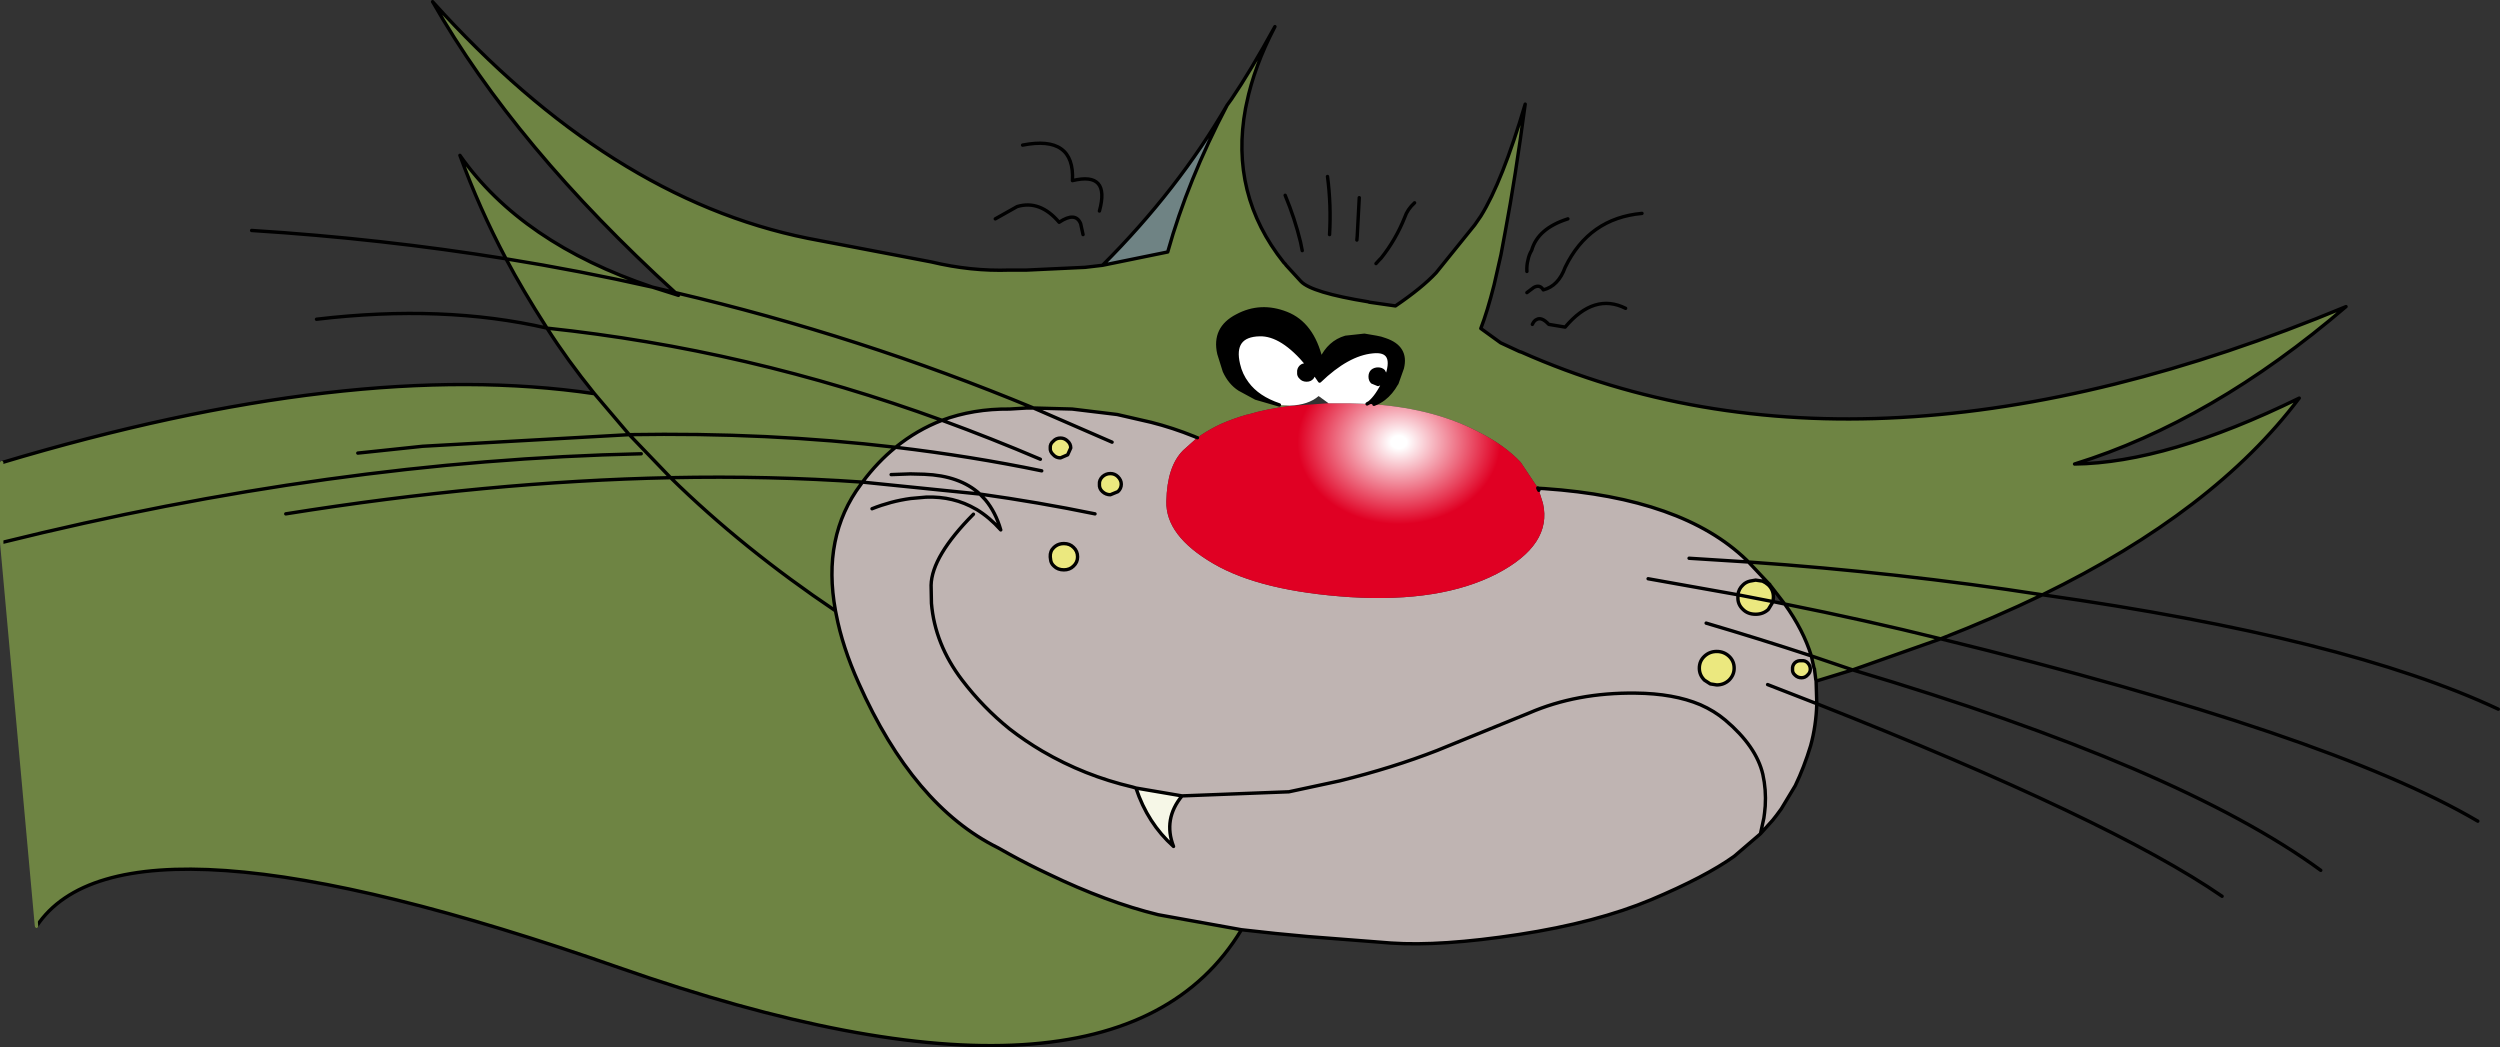 <?xml version="1.0" encoding="UTF-8" standalone="no"?>
<svg xmlns:xlink="http://www.w3.org/1999/xlink" height="153.35px" width="366.1px" xmlns="http://www.w3.org/2000/svg">
  <rect width="100%" height="100%" fill="#333333" stroke="none"/>
  <g transform="matrix(1.0, 0.0, 0.0, 1.0, 81.35, 33.85)">
    <path d="M14.2 8.2 L18.0 9.4 17.55 9.0 Q-5.9 -12.35 -18.0 -33.6 7.9 -4.8 36.95 1.05 L55.0 4.5 Q60.85 5.9 66.5 5.7 L69.0 5.7 77.55 5.3 80.1 5.0 89.65 3.05 Q92.6 -7.5 98.35 -18.45 L99.0 -19.35 Q101.75 -23.4 105.35 -29.95 102.3 -24.1 101.2 -18.7 L101.05 -18.0 Q98.7 -5.4 106.65 4.6 L106.9 4.85 106.95 4.95 109.15 7.35 Q110.7 9.0 119.05 10.35 L119.15 10.4 123.0 10.95 Q126.9 8.3 128.95 6.1 L134.6 -0.9 135.5 -2.2 Q138.65 -7.25 142.0 -18.6 140.55 -7.75 139.1 -0.05 L138.45 3.45 137.45 7.85 Q136.45 11.8 135.5 14.25 L138.4 16.35 141.2 17.65 141.25 17.65 141.35 17.7 141.4 17.7 Q192.05 40.2 262.2 11.05 242.6 27.85 222.45 34.1 235.95 33.95 255.35 24.45 242.9 41.0 217.75 53.25 196.8 50.0 174.7 48.45 196.8 50.0 217.75 53.25 210.8 56.6 202.85 59.7 191.75 56.95 180.0 54.6 191.75 56.95 202.85 59.7 L189.95 64.25 184.9 65.8 184.55 65.65 184.35 64.05 184.3 64.0 183.9 62.2 189.95 64.25 183.9 62.2 Q182.75 58.45 180.0 54.6 L177.8 51.75 177.8 51.7 177.75 51.7 174.7 48.45 174.4 48.15 Q165.05 39.1 144.8 37.7 L143.85 37.65 143.85 37.6 141.35 33.85 Q139.1 31.45 135.45 29.55 129.0 26.05 119.85 25.35 120.65 25.05 121.3 24.55 122.4 23.7 123.15 22.35 L123.2 22.3 124.0 20.05 Q124.75 17.0 121.5 15.9 120.85 15.65 120.2 15.55 L118.45 15.25 115.7 15.55 Q113.3 16.25 112.1 18.8 110.85 13.55 107.05 12.05 103.25 10.55 99.8 12.4 96.3 14.2 97.15 17.95 L97.95 20.5 Q98.75 22.25 100.15 23.15 L102.55 24.45 106.0 25.45 106.4 25.5 107.55 25.55 107.55 25.6 Q104.2 26.0 101.4 26.85 L101.35 26.85 101.3 26.85 Q99.2 27.45 97.4 28.25 95.9 28.95 94.55 29.85 L94.0 30.25 93.85 30.2 93.5 30.05 Q90.4 28.8 87.25 28.0 L82.25 26.85 75.65 26.05 70.0 25.9 69.0 25.9 66.5 26.05 Q61.15 26.0 56.6 27.7 52.95 29.1 49.8 31.65 31.2 29.45 10.8 29.8 L16.85 36.1 Q31.35 35.8 44.95 36.75 31.35 35.8 16.85 36.1 L10.8 29.8 Q31.2 29.45 49.8 31.65 47.15 33.8 44.95 36.75 L44.7 37.1 Q39.0 44.75 41.0 55.6 L41.1 56.1 Q42.0 60.85 44.4 66.2 52.4 84.15 64.8 90.3 L66.5 91.25 Q69.3 92.8 72.2 94.15 80.7 98.25 88.25 100.1 L100.45 102.3 Q81.8 133.2 9.3 107.85 -63.2 82.45 -76.0 101.8 L-81.1 45.6 -81.1 33.9 Q-29.85 18.55 5.7 23.8 L10.8 29.8 -19.45 31.5 -27.5 32.35 -28.95 32.5 -27.5 32.35 -19.45 31.5 10.8 29.8 5.7 23.8 Q1.7 18.85 -1.25 14.2 -4.9 8.5 -7.25 4.05 -11.15 -3.3 -14.0 -11.1 -5.0 1.75 14.2 8.2 3.6 5.8 -7.25 4.05 3.6 5.8 14.2 8.2 M12.55 32.6 Q-32.7 33.6 -81.1 45.6 -32.7 33.6 12.55 32.6 M17.55 9.0 Q44.6 15.35 70.0 25.9 44.6 15.35 17.55 9.0 M-39.5 41.4 Q-9.8 36.65 16.85 36.1 27.45 46.5 41.0 55.6 27.45 46.5 16.85 36.1 -9.8 36.65 -39.5 41.4 M56.6 27.7 Q28.1 17.3 -1.25 14.2 28.1 17.3 56.6 27.7" fill="#6e8443" fill-rule="evenodd" stroke="none"/>
    <path d="M49.15 35.65 L51.9 35.55 52.05 35.55 54.0 35.6 Q59.2 35.8 62.15 38.5 L44.95 36.75 62.15 38.5 Q59.2 35.8 54.0 35.6 L52.05 35.55 51.9 35.55 49.15 35.65 M49.8 31.65 Q52.95 29.1 56.6 27.7 63.85 30.35 71.0 33.4 63.85 30.35 56.6 27.7 61.15 26.0 66.5 26.05 L69.0 25.9 70.0 25.9 75.65 26.05 82.25 26.85 87.25 28.0 Q90.4 28.8 93.5 30.05 L93.85 30.2 93.8 30.4 91.9 32.1 Q89.55 34.45 89.45 39.55 89.3 44.6 96.35 48.7 103.3 52.75 116.45 53.6 129.6 54.4 137.8 50.2 146.0 45.95 144.6 39.85 L144.0 37.95 143.85 37.65 144.8 37.7 Q165.05 39.1 174.4 48.15 L174.7 48.45 177.75 51.7 177.6 51.8 Q177.2 51.45 176.75 51.25 L175.75 51.1 174.9 51.25 Q174.3 51.4 173.9 51.8 173.25 52.4 173.15 53.25 L173.15 53.6 Q173.1 54.65 173.9 55.4 174.6 56.1 175.75 56.1 176.85 56.1 177.6 55.4 L178.3 54.25 180.0 54.6 Q182.75 58.45 183.9 62.2 L184.3 64.0 184.35 64.05 184.55 65.65 184.6 65.85 184.6 65.9 184.7 69.2 Q184.6 72.45 183.8 75.35 182.85 78.5 181.55 81.2 L179.5 84.6 178.8 85.55 178.25 86.25 176.45 88.25 176.95 85.95 177.05 85.2 177.15 84.2 Q177.3 81.8 176.8 79.55 175.85 75.45 171.3 71.6 169.7 70.25 167.65 69.35 163.75 67.7 158.15 67.65 149.55 67.55 142.6 70.55 L129.1 76.05 Q122.55 78.6 114.85 80.5 L107.4 82.1 91.75 82.7 107.4 82.1 114.85 80.5 Q122.55 78.6 129.1 76.05 L142.6 70.55 Q149.55 67.55 158.15 67.65 163.75 67.7 167.65 69.35 169.7 70.25 171.3 71.6 175.85 75.45 176.8 79.55 177.3 81.8 177.15 84.2 L177.05 85.2 176.95 85.95 176.45 88.25 172.6 91.55 Q168.4 94.55 160.45 97.9 152.45 101.25 141.05 103.0 129.6 104.75 122.35 104.25 L110.2 103.3 105.45 102.85 100.45 102.3 88.25 100.1 Q80.7 98.25 72.2 94.15 69.3 92.8 66.5 91.25 L64.8 90.3 Q52.4 84.15 44.4 66.2 42.0 60.85 41.1 56.1 L41.0 55.6 Q39.0 44.75 44.7 37.1 L44.95 36.75 Q47.15 33.8 49.8 31.65 60.8 32.95 71.2 35.1 60.8 32.95 49.8 31.65 M72.45 31.75 Q72.4 32.3 72.9 32.75 73.3 33.2 73.95 33.2 L75.0 32.75 75.45 31.75 Q75.45 31.15 75.0 30.75 74.55 30.3 73.95 30.3 73.3 30.3 72.9 30.75 72.4 31.15 72.45 31.75 M81.5 30.9 L70.0 25.9 81.5 30.9 M160.0 50.9 L173.15 53.25 160.0 50.9 M166.0 47.9 L174.7 48.45 166.0 47.9 M171.85 62.25 Q171.1 61.55 170.05 61.55 169.0 61.55 168.25 62.25 167.5 62.95 167.5 64.0 167.5 65.0 168.25 65.75 L169.1 66.3 170.05 66.45 Q171.1 66.45 171.85 65.75 172.6 65.0 172.6 64.0 172.6 62.95 171.85 62.25 M181.15 64.15 Q181.1 64.65 181.5 65.0 181.9 65.4 182.45 65.4 183.0 65.4 183.35 65.0 183.75 64.65 183.75 64.15 183.75 63.6 183.35 63.2 183.0 62.85 182.45 62.9 181.9 62.85 181.5 63.2 181.1 63.6 181.15 64.15 M85.0 81.55 Q86.7 86.7 90.5 90.1 88.95 86.1 91.75 82.7 L85.0 81.55 84.5 81.4 Q77.45 79.75 71.3 76.15 68.75 74.65 66.5 72.9 62.6 69.75 59.55 65.75 55.55 60.5 55.05 54.5 L55.0 51.85 Q55.1 47.6 61.2 41.45 55.1 47.6 55.0 51.85 L55.05 54.5 Q55.55 60.5 59.55 65.75 62.6 69.75 66.5 72.9 68.75 74.65 71.3 76.15 77.45 79.75 84.5 81.4 L85.0 81.55 M177.5 66.4 L184.7 69.2 177.5 66.4 M168.5 57.4 Q176.3 59.7 183.9 62.2 176.3 59.7 168.5 57.4 M82.85 37.05 Q82.85 36.45 82.35 35.95 81.9 35.5 81.25 35.5 80.6 35.5 80.1 35.95 79.6 36.45 79.65 37.05 79.6 37.7 80.1 38.15 80.6 38.6 81.25 38.6 L82.35 38.15 Q82.85 37.7 82.85 37.05 M74.45 45.75 Q73.75 45.75 73.25 46.1 L73.0 46.3 Q72.4 46.85 72.45 47.7 L72.5 48.1 Q72.55 48.65 73.0 49.05 73.55 49.6 74.45 49.6 75.3 49.6 75.85 49.05 76.45 48.5 76.45 47.7 76.45 46.85 75.85 46.3 75.3 45.75 74.45 45.75 M79.0 41.4 Q70.75 39.7 62.15 38.5 L62.95 39.35 Q64.45 41.15 65.2 43.75 63.55 41.9 61.65 40.75 L61.55 40.7 Q58.3 38.8 54.25 38.95 L52.0 39.15 Q49.1 39.55 46.35 40.65 49.1 39.55 52.0 39.15 L54.25 38.95 Q58.3 38.8 61.55 40.7 L61.65 40.75 Q63.55 41.9 65.2 43.75 64.45 41.15 62.95 39.35 L62.15 38.5 Q70.75 39.7 79.0 41.4" fill="#bfb4b2" fill-rule="evenodd" stroke="none"/>
    <path d="M72.45 31.75 Q72.4 31.15 72.9 30.75 73.3 30.3 73.95 30.3 74.55 30.3 75.0 30.75 75.45 31.15 75.45 31.75 L75.0 32.75 73.95 33.2 Q73.3 33.2 72.9 32.75 72.4 32.3 72.45 31.75 M177.6 51.8 L177.65 51.85 Q178.35 52.55 178.35 53.6 L178.3 54.2 178.3 54.25 177.6 55.4 Q176.85 56.1 175.75 56.1 174.6 56.1 173.9 55.4 173.1 54.65 173.15 53.6 L173.15 53.25 Q173.25 52.4 173.9 51.8 174.3 51.4 174.9 51.25 L175.75 51.1 176.75 51.25 Q177.2 51.45 177.6 51.8 M173.15 53.25 L178.3 54.25 173.15 53.25 M181.15 64.15 Q181.1 63.6 181.5 63.2 181.9 62.85 182.45 62.9 183.0 62.85 183.35 63.2 183.75 63.6 183.75 64.15 183.75 64.65 183.35 65.0 183.0 65.4 182.45 65.4 181.9 65.4 181.5 65.0 181.1 64.65 181.15 64.15 M171.85 62.25 Q172.6 62.95 172.6 64.0 172.6 65.0 171.85 65.75 171.1 66.45 170.05 66.45 L169.1 66.3 168.25 65.75 Q167.5 65.0 167.5 64.0 167.5 62.95 168.25 62.25 169.0 61.55 170.05 61.55 171.1 61.55 171.85 62.25 M82.85 37.05 Q82.85 37.7 82.35 38.15 L81.25 38.6 Q80.6 38.6 80.1 38.15 79.6 37.7 79.65 37.05 79.6 36.45 80.1 35.95 80.6 35.5 81.25 35.5 81.9 35.5 82.35 35.95 82.85 36.45 82.85 37.05 M74.45 45.75 Q75.3 45.75 75.85 46.3 76.45 46.85 76.45 47.7 76.45 48.5 75.85 49.05 75.3 49.6 74.45 49.6 73.55 49.6 73.0 49.05 72.55 48.65 72.5 48.1 L72.45 47.7 Q72.4 46.85 73.0 46.3 L73.25 46.1 Q73.75 45.75 74.45 45.75" fill="#ebe87f" fill-rule="evenodd" stroke="none"/>
    <path d="M106.0 25.45 L102.55 24.45 100.15 23.15 Q98.75 22.25 97.95 20.5 L97.15 17.95 Q96.3 14.2 99.8 12.4 103.25 10.55 107.05 12.05 110.85 13.55 112.1 18.8 113.3 16.25 115.7 15.55 L118.45 15.25 120.2 15.55 Q120.85 15.65 121.5 15.9 124.75 17.0 124.0 20.05 L123.2 22.3 123.15 22.35 Q122.4 23.7 121.3 24.55 120.65 25.05 119.85 25.35 L118.85 25.3 119.2 25.1 Q120.3 24.2 121.35 22.0 L121.25 22.1 120.45 22.45 119.6 22.1 Q119.3 21.8 119.3 21.3 119.3 20.8 119.6 20.5 119.95 20.2 120.45 20.2 120.95 20.2 121.25 20.5 L121.65 21.3 121.6 21.6 Q123.25 17.25 119.65 17.65 116.0 18.0 111.9 21.95 L111.15 20.85 110.8 21.45 Q110.5 21.8 110.0 21.8 109.45 21.8 109.15 21.45 108.8 21.15 108.85 20.7 108.8 20.2 109.15 19.85 109.45 19.55 110.0 19.6 L110.15 19.6 Q106.4 15.05 103.1 15.15 99.0 15.25 100.0 19.5 100.35 21.05 101.3 22.3 102.85 24.4 106.0 25.45 M110.15 19.6 L110.5 20.05 111.15 20.85 110.5 20.05 110.15 19.6 M121.35 22.0 L121.6 21.6 121.35 22.0" fill="#000000" fill-rule="evenodd" stroke="none"/>
    <path d="M94.0 30.25 L94.55 29.85 Q95.9 28.95 97.4 28.25 99.2 27.45 101.3 26.85 L101.35 26.85 101.4 26.85 Q104.2 26.0 107.55 25.6 L113.2 25.2 116.2 25.2 118.85 25.3 119.85 25.35 Q129.0 26.05 135.45 29.55 139.1 31.45 141.35 33.85 L143.85 37.6 143.85 37.65 144.0 37.95 144.6 39.85 Q146.0 45.95 137.8 50.2 129.6 54.4 116.45 53.6 103.3 52.75 96.35 48.7 89.3 44.6 89.45 39.55 89.55 34.45 91.9 32.1 L93.8 30.4 94.0 30.25" fill="url(#gradient0)" fill-rule="evenodd" stroke="none"/>
    <path d="M107.55 25.55 L106.4 25.5 106.0 25.45 Q102.85 24.4 101.3 22.3 100.35 21.05 100.0 19.5 99.0 15.25 103.1 15.15 106.4 15.05 110.15 19.6 L110.0 19.6 Q109.45 19.55 109.15 19.85 108.8 20.2 108.85 20.7 108.8 21.15 109.15 21.45 109.45 21.8 110.0 21.8 110.5 21.8 110.8 21.45 L111.15 20.85 111.9 21.95 Q116.0 18.0 119.65 17.65 123.25 17.25 121.6 21.6 L121.65 21.3 121.25 20.5 Q120.95 20.2 120.45 20.2 119.95 20.2 119.6 20.5 119.3 20.8 119.3 21.3 119.3 21.8 119.6 22.1 L120.45 22.45 121.25 22.1 121.35 22.0 Q120.3 24.2 119.2 25.1 L118.85 25.3 116.2 25.2 113.2 25.2 111.75 24.15 Q110.25 25.45 107.55 25.55" fill="#ffffff" fill-rule="evenodd" stroke="none"/>
    <path d="M80.1 5.0 Q91.2 -6.1 98.35 -18.45 92.6 -7.5 89.65 3.05 L80.1 5.0" fill="#6f8384" fill-rule="evenodd" stroke="none"/>
    <path d="M91.75 82.7 Q88.95 86.1 90.5 90.1 86.7 86.7 85.0 81.55 L91.75 82.7" fill="#f6f7e7" fill-rule="evenodd" stroke="none"/>
    <path d="M17.55 9.0 L14.2 8.2 18.0 9.4 17.55 9.0 Q-5.9 -12.35 -18.0 -33.6 7.9 -4.8 36.95 1.05 L55.0 4.5 Q60.85 5.9 66.5 5.7 L69.0 5.7 77.55 5.3 80.1 5.0 Q91.2 -6.1 98.35 -18.45 L99.0 -19.35 Q101.75 -23.4 105.35 -29.95 102.3 -24.1 101.2 -18.7 L101.05 -18.0 Q98.7 -5.4 106.65 4.6 L106.9 4.85 106.95 4.95 109.15 7.35 Q110.7 9.0 119.05 10.35 L119.15 10.4 123.0 10.95 Q126.9 8.3 128.95 6.1 L134.6 -0.9 135.5 -2.2 Q138.65 -7.25 142.0 -18.6 140.55 -7.75 139.1 -0.05 L138.45 3.45 137.45 7.85 Q136.45 11.8 135.5 14.25 L138.4 16.35 141.2 17.65 141.25 17.65 141.35 17.7 141.4 17.7 Q192.05 40.2 262.2 11.05 242.6 27.85 222.45 34.1 235.95 33.95 255.35 24.45 242.9 41.0 217.75 53.25 262.25 59.55 284.5 70.0 M-28.95 32.5 L-27.5 32.35 -19.45 31.5 10.8 29.8 5.7 23.8 Q-29.85 18.55 -81.1 33.9 M-81.1 45.6 Q-32.7 33.6 12.55 32.6 M79.65 -2.95 Q81.25 -8.75 75.7 -7.4 76.05 -14.1 68.4 -12.6 M77.25 0.5 L76.9 -1.1 Q76.15 -2.9 73.75 -1.3 70.95 -4.6 67.6 -3.6 L64.4 -1.8 M44.95 36.75 L62.15 38.5 Q59.2 35.8 54.0 35.6 L52.05 35.55 51.9 35.55 49.15 35.65 M56.6 27.7 Q52.95 29.1 49.8 31.65 60.8 32.95 71.2 35.1 M66.5 26.05 L69.0 25.9 70.0 25.9 Q44.6 15.35 17.55 9.0 M72.45 31.75 Q72.4 31.15 72.9 30.75 73.3 30.3 73.95 30.3 74.55 30.3 75.0 30.75 75.45 31.15 75.45 31.75 L75.0 32.75 73.95 33.2 Q73.3 33.2 72.9 32.75 72.4 32.3 72.45 31.75 M70.0 25.9 L75.65 26.05 82.25 26.85 87.25 28.0 Q90.4 28.8 93.5 30.05 L93.85 30.2 94.0 30.25 M106.0 25.45 L102.55 24.45 100.15 23.15 Q98.75 22.25 97.95 20.5 L97.15 17.95 Q96.3 14.2 99.8 12.4 103.25 10.55 107.05 12.05 110.85 13.55 112.1 18.8 113.3 16.25 115.7 15.55 L118.45 15.25 120.2 15.55 Q120.85 15.65 121.5 15.9 124.75 17.0 124.0 20.05 L123.2 22.3 123.15 22.35 Q122.4 23.7 121.3 24.55 120.65 25.05 119.85 25.35 M143.85 37.6 L143.85 37.65 144.8 37.7 Q165.05 39.1 174.4 48.15 L174.7 48.45 Q196.8 50.0 217.75 53.25 210.8 56.6 202.85 59.7 259.8 73.65 281.5 86.4 M56.6 27.7 Q63.85 30.35 71.0 33.4 M56.6 27.7 Q61.15 26.0 66.5 26.05 M49.8 31.65 Q31.2 29.45 10.8 29.8 L16.85 36.1 Q31.35 35.8 44.95 36.75 47.15 33.8 49.8 31.65 M109.35 2.85 L109.1 1.6 Q108.25 -1.9 106.85 -5.25 M117.35 1.3 L117.4 0.75 117.7 -4.9 M120.15 4.75 L120.65 4.2 120.9 3.95 Q123.05 1.25 124.35 -2.0 124.75 -3.2 125.8 -4.15 M113.35 0.5 Q113.6 -3.8 113.05 -8.0 M144.0 37.95 L143.85 37.65 M118.85 25.3 L119.2 25.1 Q120.3 24.2 121.35 22.0 L121.25 22.1 120.45 22.45 119.6 22.1 Q119.3 21.8 119.3 21.3 119.3 20.8 119.6 20.5 119.95 20.2 120.45 20.2 120.95 20.2 121.25 20.5 L121.65 21.3 121.6 21.6 Q123.25 17.25 119.65 17.65 116.0 18.0 111.9 21.95 L111.15 20.85 110.8 21.45 Q110.5 21.8 110.0 21.8 109.45 21.8 109.15 21.45 108.8 21.15 108.85 20.7 108.8 20.2 109.15 19.85 109.45 19.55 110.0 19.6 L110.15 19.6 Q106.4 15.05 103.1 15.15 99.0 15.25 100.0 19.5 100.35 21.05 101.3 22.3 102.85 24.4 106.0 25.45 M111.15 20.85 L110.5 20.05 110.15 19.6 M142.25 5.9 Q142.2 5.0 142.4 4.25 142.55 3.45 142.95 2.8 143.85 -0.4 148.25 -1.8 M142.25 9.0 L143.25 8.25 Q144.15 7.75 144.65 8.6 146.85 8.05 147.85 5.3 151.35 -1.9 159.1 -2.6 M143.05 13.65 Q143.3 13.1 143.65 12.95 144.4 12.5 145.45 13.65 L147.85 14.05 Q152.1 9.0 156.7 11.3 M121.6 21.6 L121.35 22.0 M80.1 5.0 L89.65 3.05 Q92.6 -7.5 98.35 -18.45 M70.0 25.9 L81.5 30.9 M180.0 54.6 L177.8 51.75 177.8 51.7 177.75 51.7 174.7 48.45 166.0 47.9 M177.6 51.8 L177.65 51.85 Q178.35 52.55 178.35 53.6 L178.3 54.2 178.3 54.25 180.0 54.6 Q191.75 56.95 202.85 59.7 L189.95 64.25 Q237.85 78.5 258.5 93.6 M178.3 54.25 L177.6 55.4 Q176.85 56.1 175.75 56.1 174.6 56.1 173.9 55.4 173.1 54.65 173.15 53.6 L173.15 53.25 160.0 50.9 M173.15 53.25 Q173.25 52.4 173.9 51.8 174.3 51.4 174.9 51.25 L175.75 51.1 176.75 51.25 Q177.2 51.45 177.6 51.8 M178.3 54.25 L173.15 53.25 M181.15 64.15 Q181.1 63.6 181.5 63.2 181.9 62.85 182.45 62.9 183.0 62.85 183.35 63.2 183.75 63.6 183.75 64.15 183.75 64.65 183.35 65.0 183.0 65.4 182.45 65.4 181.9 65.4 181.5 65.0 181.1 64.65 181.15 64.15 M171.85 62.25 Q172.6 62.95 172.6 64.0 172.6 65.0 171.85 65.75 171.1 66.45 170.05 66.45 L169.1 66.3 168.25 65.75 Q167.5 65.0 167.5 64.0 167.5 62.95 168.25 62.25 169.0 61.55 170.05 61.55 171.1 61.55 171.85 62.25 M176.45 88.25 L176.95 85.95 177.05 85.2 177.15 84.2 Q177.3 81.8 176.8 79.55 175.85 75.45 171.3 71.6 169.7 70.25 167.65 69.35 163.75 67.7 158.15 67.65 149.55 67.55 142.6 70.55 L129.1 76.05 Q122.55 78.6 114.85 80.5 L107.4 82.1 91.75 82.7 Q88.95 86.1 90.5 90.1 86.7 86.7 85.0 81.55 L84.5 81.4 Q77.45 79.75 71.3 76.15 68.75 74.65 66.5 72.9 62.6 69.75 59.55 65.75 55.55 60.5 55.05 54.5 L55.0 51.85 Q55.1 47.6 61.2 41.45 M176.45 88.25 L178.25 86.25 178.8 85.55 179.5 84.6 181.55 81.2 Q182.85 78.5 183.8 75.35 184.6 72.45 184.7 69.2 L177.5 66.4 M183.9 62.2 L184.3 64.0 184.35 64.05 184.55 65.65 184.6 65.85 184.6 65.9 184.9 65.8 189.95 64.25 183.9 62.2 Q176.3 59.7 168.5 57.4 M184.6 65.9 L184.7 69.2 Q227.8 86.2 244.05 97.4 M180.0 54.6 Q182.75 58.45 183.9 62.2 M100.45 102.3 L105.45 102.85 110.2 103.3 122.35 104.25 Q129.6 104.75 141.05 103.0 152.45 101.25 160.45 97.9 168.4 94.55 172.6 91.55 L176.45 88.25 M82.85 37.05 Q82.85 37.7 82.35 38.15 L81.25 38.6 Q80.6 38.6 80.1 38.15 79.6 37.7 79.65 37.05 79.6 36.45 80.1 35.95 80.6 35.5 81.25 35.5 81.9 35.5 82.35 35.95 82.85 36.45 82.85 37.05 M91.75 82.7 L85.0 81.55 M44.95 36.75 L44.7 37.1 Q39.0 44.75 41.0 55.6 L41.1 56.1 Q42.0 60.85 44.4 66.2 52.4 84.15 64.8 90.3 L66.5 91.25 Q69.3 92.8 72.2 94.15 80.7 98.25 88.25 100.1 L100.45 102.3 Q81.8 133.2 9.3 107.85 -63.2 82.45 -76.0 101.8 M74.45 45.75 Q75.3 45.75 75.85 46.3 76.45 46.85 76.45 47.7 76.45 48.5 75.85 49.05 75.3 49.6 74.45 49.6 73.55 49.6 73.0 49.05 72.55 48.65 72.5 48.1 L72.45 47.7 Q72.4 46.85 73.0 46.3 L73.25 46.1 Q73.75 45.75 74.45 45.75 M46.35 40.65 Q49.1 39.55 52.0 39.15 L54.25 38.95 Q58.3 38.8 61.55 40.7 L61.65 40.75 Q63.55 41.9 65.2 43.75 64.45 41.15 62.95 39.35 L62.15 38.5 Q70.75 39.7 79.0 41.4 M41.0 55.6 Q27.45 46.5 16.85 36.1 -9.8 36.65 -39.5 41.4 M-7.25 4.05 Q-11.15 -3.3 -14.0 -11.1 -5.0 1.75 14.2 8.2 3.6 5.8 -7.25 4.05 -4.9 8.5 -1.25 14.2 28.1 17.3 56.6 27.7 M-1.25 14.2 Q-16.4 10.7 -35.0 12.9 M-7.25 4.05 Q-25.5 1.1 -44.5 -0.1 M5.7 23.8 Q1.7 18.85 -1.25 14.2" fill="none" stroke="#000000" stroke-linecap="round" stroke-linejoin="round" stroke-width="0.5"/>
    <path d="M-81.1 33.9 L-81.1 45.6 -76.0 101.8" fill="none" stroke="#6e8443" stroke-linecap="round" stroke-linejoin="round" stroke-width="0.5"/>
  </g>
  <defs>
    <radialGradient cx="0" cy="0" gradientTransform="matrix(0.052, 0.0, 0.0, 0.042, 123.5, 30.9)" gradientUnits="userSpaceOnUse" id="gradient0" r="819.2" spreadMethod="pad">
      <stop offset="0.027" stop-color="#ffffff"/>
      <stop offset="0.349" stop-color="#e00023"/>
    </radialGradient>
  </defs>
</svg>

